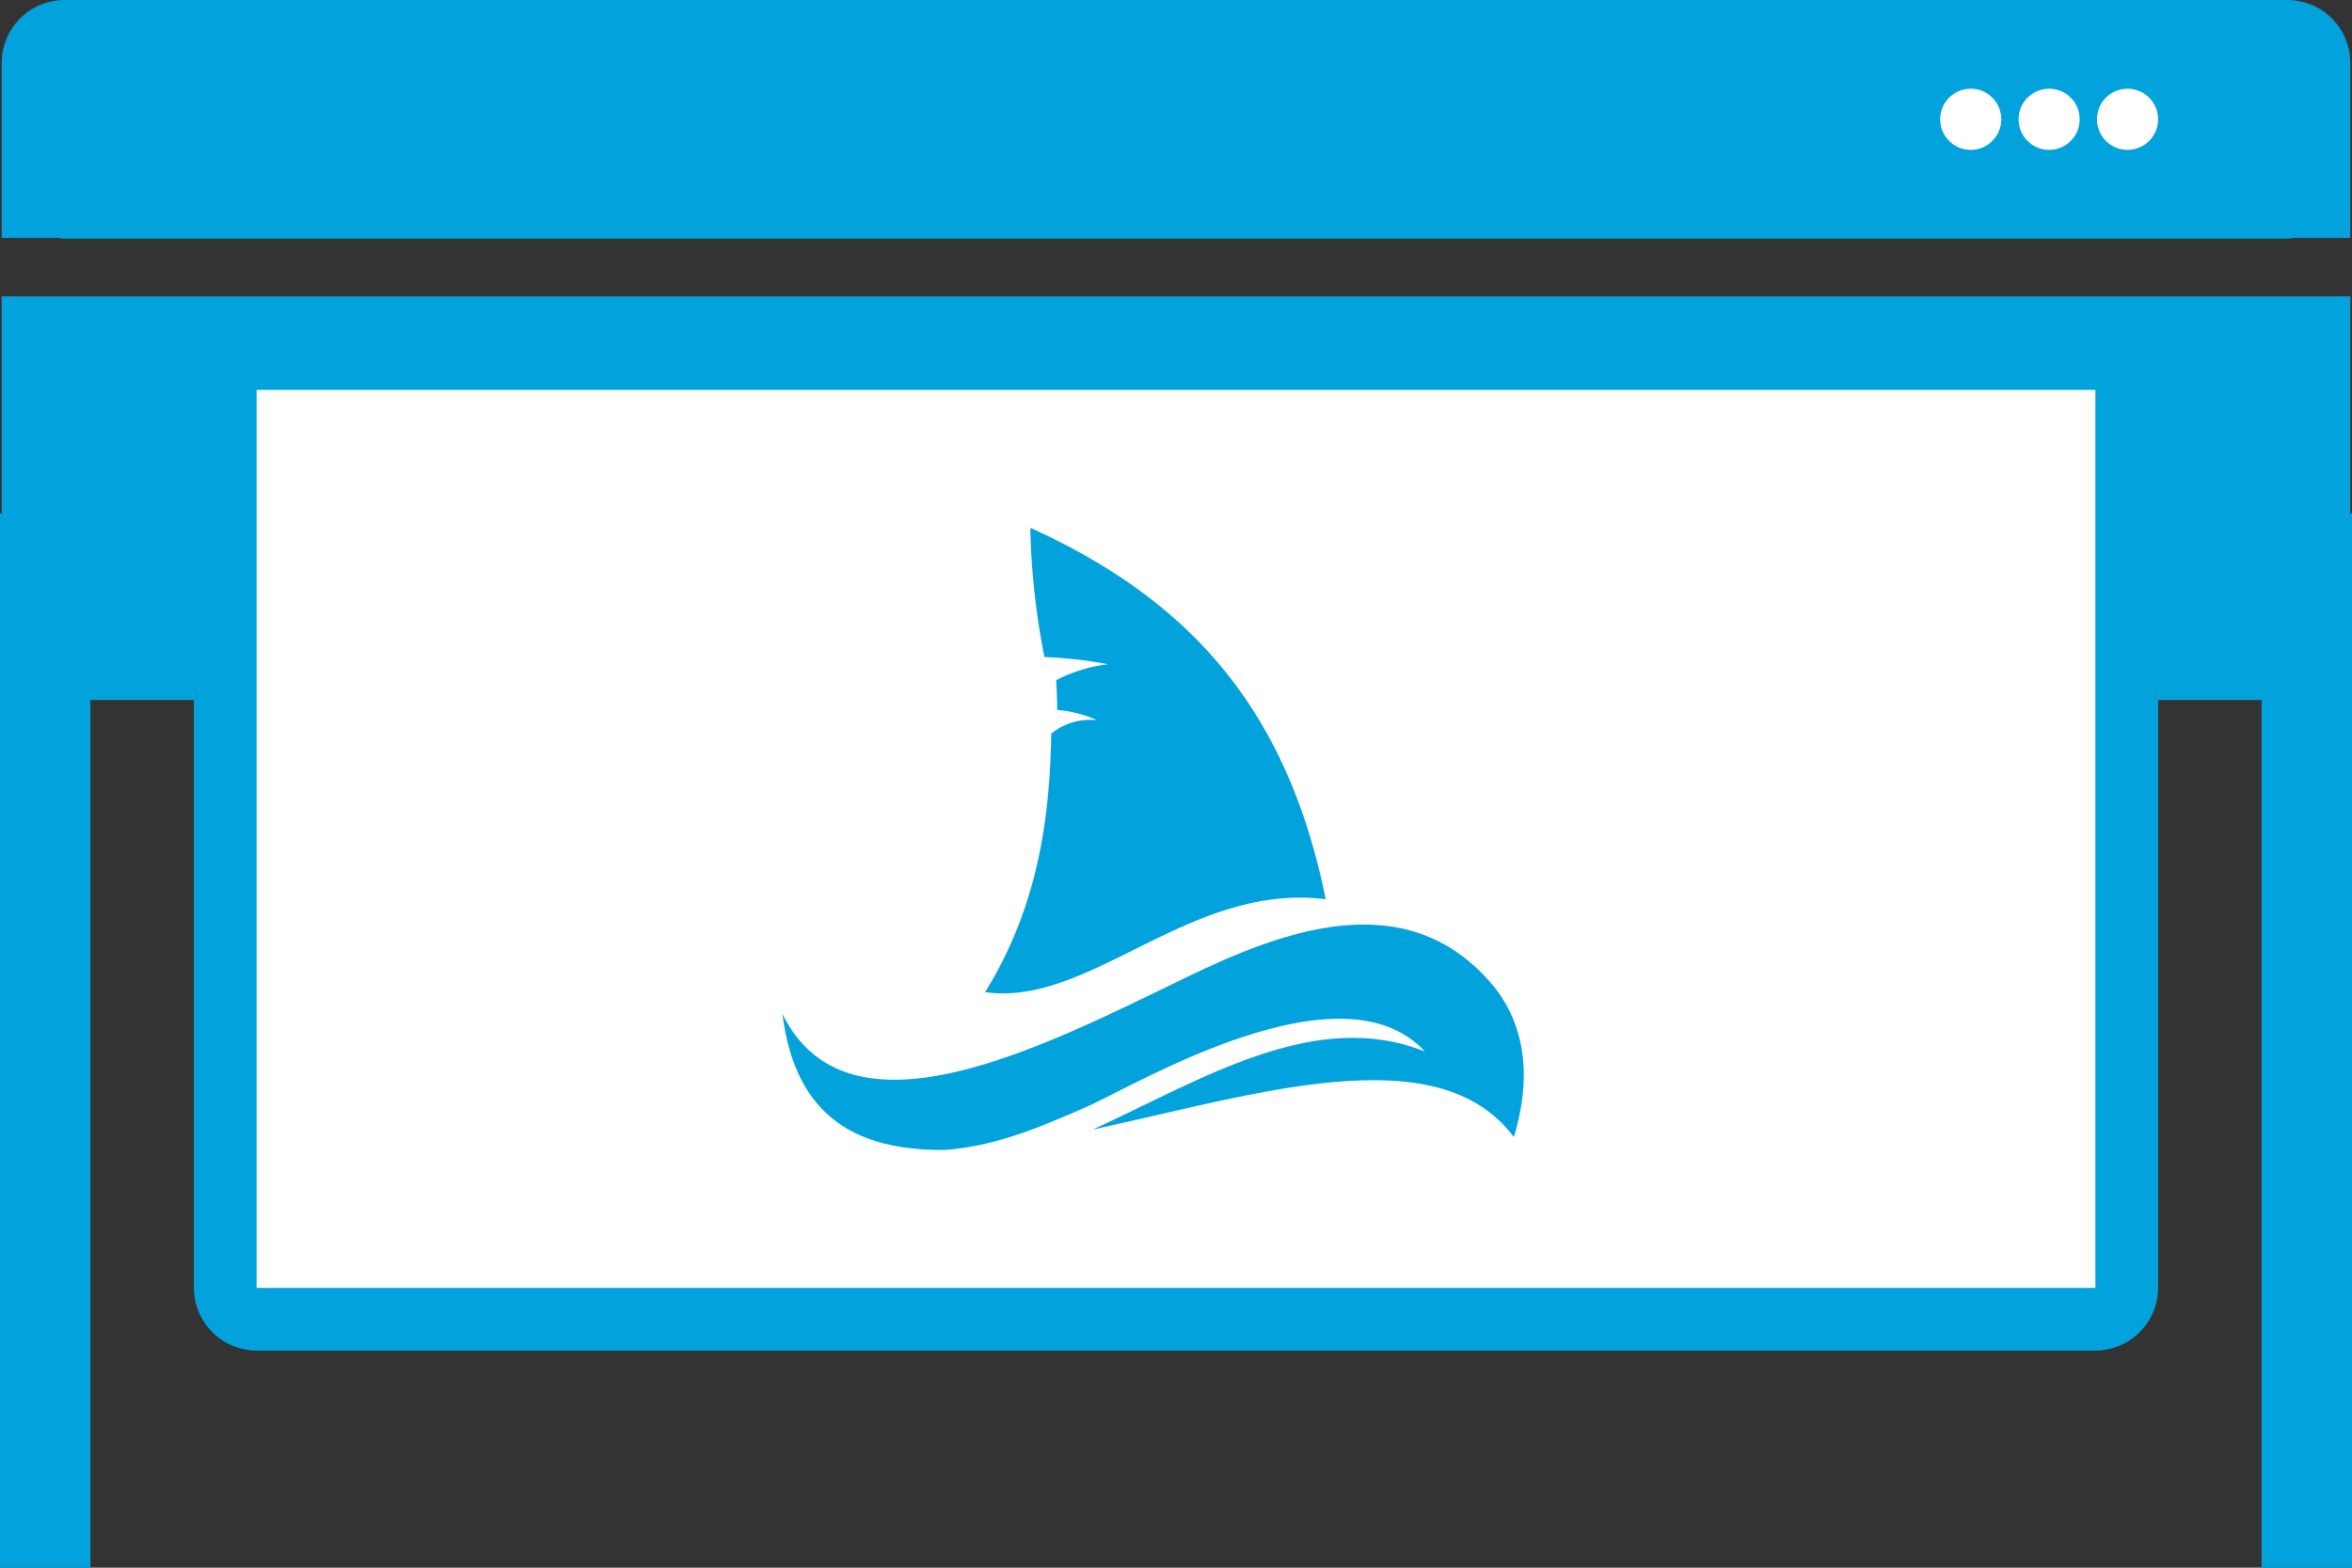 <?xml version="1.0" encoding="utf-8"?><svg id="Layer_1" data-name="Layer 1" xmlns="http://www.w3.org/2000/svg" width="150" height="100" viewBox="0 0 150 100"><rect x="0" y="0" width="150" height="100" fill="#333333" stroke="none"/><defs><style>.cls-1,.cls-3{fill:#02a3dd;}.cls-2{fill:#fff;}.cls-3{fill-rule:evenodd;}</style></defs><title>wide-format</title><polygon class="cls-1" points="149.891 32.761 149.891 18.902 0.109 18.902 0.109 32.761 0 32.761 0 100 5.765 100 5.765 44.651 144.235 44.651 144.235 100 150 100 150 32.761 149.891 32.761"/><rect class="cls-2" x="14.366" y="22.874" width="121.268" height="61.277" rx="2"/><path class="cls-1" d="M133.634,24.874V82.151H16.366V24.874H133.634m0-4H16.366a4.012,4.012,0,0,0-4,4V82.151a4.012,4.012,0,0,0,4,4H133.634a4.012,4.012,0,0,0,4-4V24.874a4.012,4.012,0,0,0-4-4Z"/><path class="cls-3" d="M49.9,64.681c.84,6.719,4.891,8.7,10.329,8.676,3.036-.239,5.493-1.173,9.1-2.767,3.162-1.4,16.2-9.3,21.55-3.513-7-2.81-14.194,1.764-21.189,4.977,10.425-2.25,22-6.027,26.856.476,1.318-4.335.465-7.621-1.5-9.87-5.456-6.258-13.273-3.282-19.389-.318C66.583,66.74,54.131,73.25,49.9,64.681Z"/><path class="cls-3" d="M62.824,63.287c6.7.96,13.019-7.012,21.722-5.924C82.138,45.4,76.03,38.34,65.71,33.667a46.755,46.755,0,0,0,.9,8.246,26.26,26.26,0,0,1,4.056.462,8.781,8.781,0,0,0-1.978.448,8.415,8.415,0,0,0-1.329.57c.034.613.057,1.246.065,1.894l.477.053a7.566,7.566,0,0,1,2.064.6,3.939,3.939,0,0,0-2.923.859C66.957,51.989,66.263,57.739,62.824,63.287Z"/><path class="cls-1" d="M145.891,0H4.109a4.012,4.012,0,0,0-4,4V15.171H3.631a3.948,3.948,0,0,0,.478.048H145.891a3.948,3.948,0,0,0,.478-.048h3.522V4A4.012,4.012,0,0,0,145.891,0Z"/><circle class="cls-2" cx="125.684" cy="7.61" r="1.95"/><circle class="cls-2" cx="130.684" cy="7.61" r="1.95"/><circle class="cls-2" cx="135.684" cy="7.61" r="1.95"/></svg>